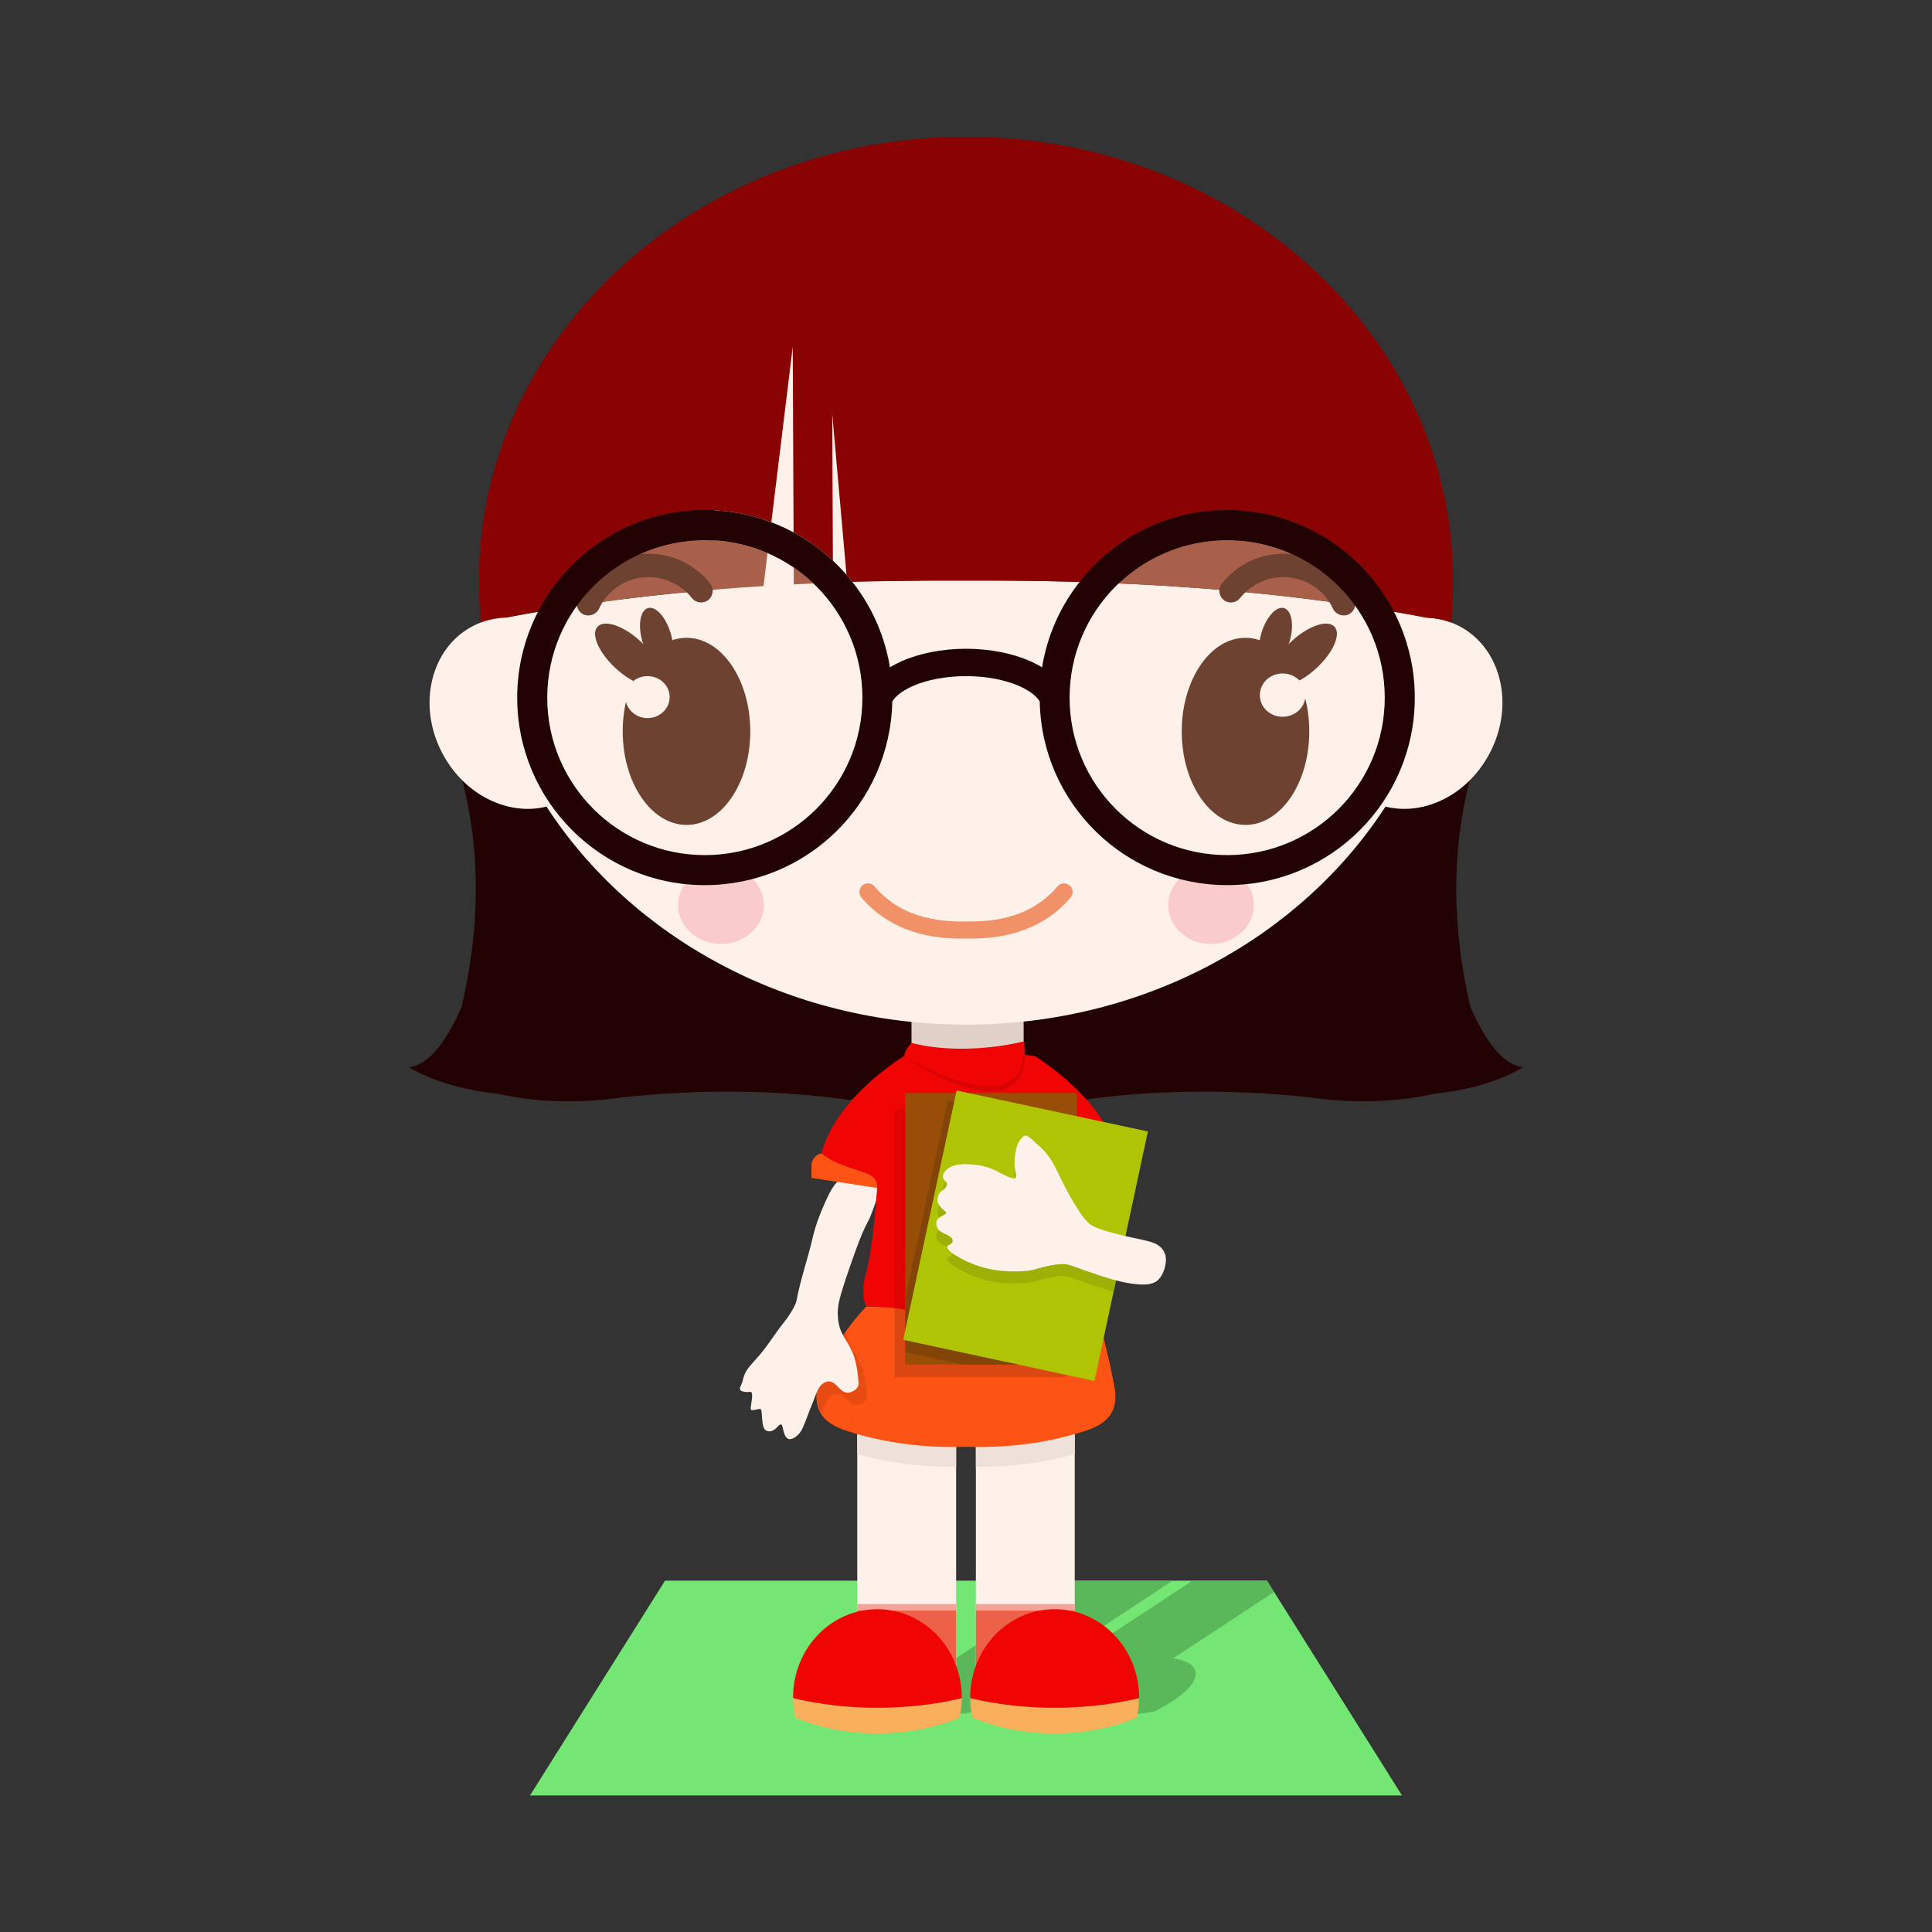 <?xml version="1.0"?>
<!-- Creator: CorelDRAW X7 -->
<svg
    xmlns="http://www.w3.org/2000/svg"
    xmlns:xlink="http://www.w3.org/1999/xlink"
    xmlns:svg="http://www.w3.org/2000/svg"
    xmlns:inkscape="http://www.inkscape.org/namespaces/inkscape"
    xmlns:sodipodi="http://sodipodi.sourceforge.net/DTD/sodipodi-0.dtd"
    xmlns:ns1="http://sozi.baierouge.fr"
    xmlns:dc="http://purl.org/dc/elements/1.1/"
    xmlns:cc="http://web.resource.org/cc/"
    xmlns:rdf="http://www.w3.org/1999/02/22-rdf-syntax-ns#"
    xml:space="preserve"
    version="1.1"
    style="shape-rendering:geometricPrecision; text-rendering:geometricPrecision; image-rendering:optimizeQuality; fill-rule:evenodd; clip-rule:evenodd"
    viewBox="0 0 11647 11647"
  >
 <rect x="0" y="0" width="11647" height="11647" fill="#333333" stroke="none"/>
 <defs
    >
  <style
        type="text/css"
      >
   
    .fil0 {fill:none}
    .fil12 {fill:#220202}
    .fil2 {fill:#5AB85A}
    .fil15 {fill:#6E4231}
    .fil1 {fill:#73E673}
    .fil21 {fill:#824407}
    .fil18 {fill:#880302}
    .fil20 {fill:#984E06}
    .fil23 {fill:#9CB006}
    .fil16 {fill:#A9604A}
    .fil22 {fill:#AFC403}
    .fil24 {fill:#D90404}
    .fil10 {fill:#DB4711}
    .fil14 {fill:#DE0404}
    .fil13 {fill:#E0D0C7}
    .fil11 {fill:#E84B12}
    .fil4 {fill:#ED6148}
    .fil8 {fill:#EDE1DA}
    .fil7 {fill:#F00504}
    .fil5 {fill:#F2A499}
    .fil6 {fill:#F9AF5C}
    .fil25 {fill:#FACBCB}
    .fil9 {fill:#FD5314}
    .fil3 {fill:#FEF1EA}
    .fil17 {fill:#6E4231;fill-rule:nonzero}
    .fil19 {fill:#F19167;fill-rule:nonzero}
   
  </style
    >
 </defs
  >
 <g
      id="Layer_x0020_1"
    >
  <polygon
        class="fil0"
        points="0,0 11647,0 11647,11647 0,11647 "
    />
  <g
        id="_777555742128"
      >
   <polygon
          class="fil1"
          points="5026,9529 6621,9529 7638,9529 8452,10824 7638,10824 6609,10824 5038,10824 4009,10824 3195,10824 4009,9529 "
      />
   <path
          class="fil2"
          d="M6473 9529l148 0 448 0 -45 30 -631 415 -28 18 -255 168c-23,30 -61,63 -112,96l-3 2c-31,21 -66,41 -104,60 -195,30 -390,48 -568,48 -178,0 -320,-18 -422,-48 20,-19 46,-39 76,-60l3 -2c191,-125 516,-230 781,-259l8 -5 28 -18 676 -445zm715 0l450 0 43 68 -573 377 -28 18 -7 5c179,29 184,134 -6,259l-3 2c-32,21 -67,41 -104,60 -196,30 -390,48 -568,48 -178,0 -320,-18 -423,-48 21,-19 46,-39 77,-60l3 -2c51,-33 113,-66 180,-96l255 -168 28 -18 631 -415 45 -30z"
      />
   <polygon
          class="fil3"
          points="4307,2059 5359,2059 5359,3698 4307,3698 "
      />
   <g
        >
    <polygon
            class="fil3"
            points="5764,8504 5168,8504 5168,10148 5764,10148 "
        />
    <polygon
            class="fil4"
            points="5168,10148 5764,10148 5764,9707 5168,9707 "
        />
    <polygon
            class="fil5"
            points="5764,9707 5168,9707 5168,9670 5764,9670 "
        />
    <path
            class="fil6"
            d="M5289 10295c184,0 357,-21 509,-58 0,40 -5,80 -13,118 -150,61 -318,95 -496,95 -178,0 -346,-34 -495,-95 -9,-38 -13,-78 -13,-118 152,37 325,58 508,58z"
        />
    <path
            class="fil7"
            d="M5798 10237c-152,37 -325,58 -509,58 -183,0 -356,-21 -508,-58 0,-2 0,-3 0,-4 0,-294 227,-532 508,-532 281,0 509,238 509,532 0,1 0,2 0,4z"
        />
   </g
      >
   <g
        >
    <polygon
            class="fil3"
            points="5883,8504 6479,8504 6479,10148 5883,10148 "
        />
    <polygon
            class="fil4"
            points="6479,10148 5883,10148 5883,9707 6479,9707 "
        />
    <polygon
            class="fil5"
            points="5883,9707 6479,9707 6479,9670 5883,9670 "
        />
    <path
            class="fil6"
            d="M6358 10295c-184,0 -356,-21 -509,-58 0,40 5,80 13,118 150,61 318,95 496,95 178,0 346,-34 495,-95 9,-38 13,-78 14,-118 -153,37 -326,58 -509,58z"
        />
    <path
            class="fil7"
            d="M5849 10237c153,37 325,58 509,58 183,0 356,-21 509,-58 0,-2 0,-3 0,-4 0,-294 -228,-532 -509,-532 -281,0 -509,238 -509,532 0,1 0,2 0,4z"
        />
   </g
      >
   <g
        >
    <path
            class="fil8"
            d="M5764 8504l-596 0 0 262c189,53 388,79 596,77l0 -339z"
        />
    <path
            class="fil8"
            d="M5883 8504l596 0 0 262c-189,53 -388,79 -596,77l0 -339z"
        />
   </g
      >
   <path
          class="fil9"
          d="M5824 7902l-600 -27c-230,239 -297,493 -299,509 -14,117 34,196 182,243 225,72 464,103 717,95 252,8 491,-23 716,-95 148,-47 196,-126 182,-243 -2,-16 -29,-182 -120,-511l-778 29z"
      />
   <polygon
          class="fil10"
          points="5824,7902 5393,7883 5393,8303 6428,8303 6428,7879 "
      />
   <path
          class="fil11"
          d="M5103 8021c-134,187 -177,350 -178,363 -7,56 1,103 27,143 1,-5 3,-9 5,-13 14,-37 24,-64 38,-82 15,-19 35,-29 51,-29 17,-1 32,8 45,21 14,13 27,29 41,38 13,9 28,11 44,6 16,-4 34,-14 42,-27 9,-13 9,-30 6,-62 -3,-33 -10,-83 -24,-126 -15,-43 -38,-79 -54,-106 -17,-28 -27,-46 -34,-74 -5,-15 -8,-33 -9,-52z"
      />
   <path
          class="fil12"
          d="M3295 4863c511,787 1452,1314 2529,1314l695 455c433,-62 891,-68 1374,-17 268,39 521,31 757,-22 213,-23 391,-76 532,-159 -110,-12 -215,-132 -317,-361 -113,-480 -115,-936 -6,-1367 -141,139 -333,200 -507,157 -511,787 -1452,1314 -2528,1314l-696 455c-433,-62 -891,-68 -1374,-17 -268,39 -520,31 -757,-22 -213,-23 -390,-76 -532,-159 110,-12 215,-132 317,-361 113,-480 116,-936 6,-1367 141,139 333,200 507,157z"
      />
   <polygon
          class="fil13"
          points="5495,6062 6171,6062 6171,6560 5495,6560 "
      />
   <path
          class="fil3"
          d="M5104 7085c-53,26 -76,57 -103,107 -26,51 -55,120 -74,173 -18,53 -26,89 -36,130 -10,42 -24,89 -38,139 -14,51 -29,104 -37,140 -9,36 -11,54 -15,70 -4,16 -11,30 -20,46 -9,16 -20,34 -36,57 -17,22 -39,49 -65,86 -26,37 -58,83 -90,123 -33,40 -68,74 -87,103 -19,29 -22,52 -27,69 -4,16 -11,26 -14,34 -3,9 -2,18 7,23 9,5 26,7 39,7 12,-1 19,-4 23,3 4,6 4,21 2,39 -2,18 -6,38 -7,51 -1,13 1,17 12,16 11,0 31,-7 41,-7 11,0 11,7 13,24 1,17 3,46 6,66 4,20 8,32 19,39 10,7 26,8 39,2 14,-5 24,-16 33,-26 10,-9 18,-16 23,-10 6,7 8,27 14,47 6,20 16,39 34,40 18,1 43,-16 60,-36 16,-20 24,-42 38,-78 13,-36 33,-85 48,-123 14,-37 24,-64 38,-82 15,-19 35,-29 52,-29 17,-1 31,9 44,21 14,13 27,29 41,38 14,9 28,11 44,7 16,-5 34,-15 43,-28 9,-13 9,-29 5,-62 -3,-33 -10,-83 -24,-126 -15,-43 -37,-79 -54,-106 -16,-28 -27,-46 -34,-74 -8,-28 -13,-65 -10,-103 3,-39 13,-79 34,-143 20,-64 50,-150 76,-221 26,-71 48,-125 74,-172 26,-47 56,-167 86,-202 29,-35 59,16 59,-20 0,-37 -28,-78 -84,-88 -55,-11 -138,10 -192,36z"
      />
   <path
          class="fil9"
          d="M5389 7101l37 0 0 -150 -344 0 -59 -102 -71 104 0 0c-34,7 -60,37 -60,73l0 75 536 82 -39 -82z"
      />
   <path
          class="fil7"
          d="M5917 6859c-62,-291 -93,-437 -93,-437 -52,-67 -177,-86 -376,-55 -268,175 -445,388 -496,586 72,62 178,86 283,125 73,37 51,81 46,163 -17,221 -40,376 -69,465 -13,81 -10,138 12,169 249,6 370,40 361,102 222,-745 332,-1118 332,-1118z"
      />
   <path
          class="fil14"
          d="M5917 6859l-36 -169 -57 9 -165 51 -26 -49 -176 -32 -64 33 0 1184c135,15 199,45 192,91 222,-745 332,-1118 332,-1118z"
      />
   <path
          class="fil7"
          d="M5771 6859c63,-291 94,-437 94,-437 52,-67 177,-86 375,-55 268,175 446,388 496,586 -71,62 -178,86 -282,125 -73,37 -51,81 -47,163 18,221 41,376 70,465 13,81 9,138 -12,169 -250,6 -370,40 -362,102 -221,-745 -332,-1118 -332,-1118z"
      />
   <path
          class="fil3"
          d="M8555 4486c100,-230 166,-477 193,-733 -841,-175 -1815,-259 -2924,-253 -1109,-6 -2084,78 -2924,253 26,256 92,503 192,733 57,131 125,257 203,377 511,787 1452,1314 2529,1314 1076,0 2017,-527 2528,-1314 78,-120 146,-246 203,-377z"
      />
   <path
          class="fil3"
          d="M8796 3774c253,131 337,472 187,762 -150,291 -476,420 -730,289 -253,-130 -337,-471 -187,-762 150,-290 477,-419 730,-289z"
      />
   <path
          class="fil15"
          d="M7893 4409c0,-311 -172,-564 -385,-564 -212,0 -384,253 -384,564 0,312 172,564 384,564 213,0 385,-252 385,-564z"
      />
   <path
          class="fil15"
          d="M7937 4027c101,-93 149,-205 108,-249 -42,-45 -157,-6 -258,87 -100,93 -148,205 -107,250 41,45 157,6 257,-88z"
      />
   <path
          class="fil15"
          d="M7774 3868c29,-98 14,-188 -33,-202 -47,-14 -108,54 -137,151 -29,98 -14,188 33,202 47,14 108,-54 137,-151z"
      />
   <path
          class="fil3"
          d="M7732 4060c76,0 138,58 138,131 0,72 -62,130 -138,130 -76,0 -137,-58 -137,-130 0,-73 61,-131 137,-131z"
      />
   <path
          class="fil16"
          d="M6744 3517c507,22 982,67 1424,133 -172,-239 -453,-394 -770,-394 -253,0 -484,99 -654,261z"
      />
   <path
          class="fil17"
          d="M7476 3605c-24,31 -68,36 -99,12 -30,-24 -35,-69 -11,-99 51,-65 116,-113 189,-144 73,-30 154,-42 235,-33 81,10 158,40 222,86 64,46 117,109 152,183 16,35 1,77 -34,94 -35,16 -77,1 -94,-34 -24,-52 -61,-96 -106,-129 -45,-32 -98,-53 -156,-60 -57,-6 -114,2 -165,24 -51,21 -97,55 -133,100z"
      />
   <path
          class="fil18"
          d="M6508 3508c207,-264 529,-433 890,-433 438,0 817,249 1005,613 67,11 134,23 199,36 49,2 98,11 146,29 8,-83 12,-167 12,-253 0,-1478 -1314,-2676 -2936,-2676 -1622,0 -2937,1198 -2937,2676 0,86 4,170 13,253 47,-18 96,-27 145,-29 66,-13 132,-25 199,-36 188,-364 567,-613 1005,-613 141,0 277,26 401,73l129 -1058 5 1119c86,47 166,104 237,171l-4 -886 86 971c13,14 25,29 36,43 222,-6 450,-9 685,-8 234,-1 462,2 684,8z"
      />
   <path
          class="fil0"
          d="M5824 6177c-831,-1322 -1860,-1871 -3087,-1648 159,484 174,998 45,1544 -102,229 -207,349 -317,361 142,83 319,136 532,159 237,53 489,61 757,22 483,-51 941,-45 1374,17 464,-303 696,-455 696,-455z"
      />
   <path
          class="fil3"
          d="M2851 3774c-253,131 -337,472 -187,762 150,291 477,420 730,289 253,-130 337,-471 187,-762 -150,-290 -476,-419 -730,-289z"
      />
   <path
          class="fil15"
          d="M3754 4409c0,-311 173,-564 385,-564 212,0 384,253 384,564 0,312 -172,564 -384,564 -212,0 -385,-252 -385,-564z"
      />
   <path
          class="fil15"
          d="M3710 4027c-101,-93 -149,-205 -108,-249 42,-45 157,-6 258,87 100,93 149,205 107,250 -41,45 -157,6 -257,-88z"
      />
   <path
          class="fil15"
          d="M3873 3868c-29,-98 -14,-188 33,-202 47,-14 108,54 137,151 29,98 14,188 -33,202 -47,14 -108,-54 -137,-151z"
      />
   <path
          class="fil3"
          d="M3904 4076c-74,0 -134,56 -134,126 0,70 60,127 134,127 73,0 133,-57 133,-127 0,-70 -60,-126 -133,-126z"
      />
   <path
          class="fil19"
          d="M5824 5555c-1,0 -1,0 -2,0 -122,3 -229,-14 -322,-49 -90,-35 -166,-89 -228,-162 -18,-22 -51,-25 -73,-6 -21,18 -24,51 -6,73 74,86 164,150 270,191 105,41 225,59 361,56 135,3 255,-15 360,-56 107,-41 197,-105 270,-191 18,-22 16,-55 -6,-73 -22,-19 -55,-16 -73,6 -62,73 -138,127 -228,162 -92,35 -200,52 -322,49 -1,0 -1,0 -1,0z"
      />
   <path
          class="fil16"
          d="M4903 3517c-39,2 -79,4 -118,6l0 -102c42,29 81,61 118,96zm-300 16c-395,25 -770,64 -1124,117 172,-239 453,-394 770,-394 135,0 263,28 378,78l-24 199z"
      />
   <path
          class="fil17"
          d="M4171 3605c24,31 68,36 99,12 30,-24 35,-69 11,-99 -51,-65 -116,-113 -189,-144 -73,-30 -154,-42 -235,-33 -81,10 -157,40 -222,86 -64,46 -117,109 -152,183 -16,35 -1,77 34,94 35,16 77,1 94,-34 24,-52 61,-96 106,-129 45,-32 99,-53 156,-60 57,-6 114,2 165,24 51,21 97,55 133,100z"
      />
   <path
          class="fil0"
          d="M6356 4231c-33,-134 -259,-237 -532,-237 -274,0 -500,103 -533,237"
      />
   <polygon
          class="fil20"
          points="5457,6589 6492,6589 6492,8226 5457,8226 "
      />
   <polygon
          class="fil21"
          points="6492,6800 6492,8226 5804,8226 5457,8152 5457,7831 5714,6634 "
      />
   <polygon
          class="fil22"
          points="5767,6574 5445,8077 6598,8325 6920,6821 "
      />
   <path
          class="fil23"
          d="M6713 7787l57 -267c-13,-3 -25,-6 -37,-9 -49,-12 -90,-25 -117,-36 -27,-10 -41,-17 -56,-32 -16,-15 -33,-37 -51,-64 -18,-27 -37,-58 -56,-91 -19,-33 -37,-68 -53,-101 -16,-33 -30,-63 -46,-92 -16,-29 -34,-57 -53,-78 -18,-21 -36,-36 -54,-52 -18,-16 -36,-34 -50,-42 -13,-8 -22,-5 -31,3 -9,8 -20,21 -28,37 -7,16 -13,34 -16,56 -4,23 -6,50 -6,71 1,20 4,33 6,46 3,12 5,25 3,32 -3,7 -9,10 -23,6 -14,-3 -35,-12 -61,-25 -25,-13 -54,-30 -91,-41 -37,-11 -82,-17 -118,-18 -36,-1 -64,3 -85,10 -21,7 -35,17 -45,28 -10,10 -16,20 -17,30 -2,9 0,17 4,23 4,7 12,12 16,18 4,6 4,13 2,20 -3,8 -9,17 -16,23 -7,6 -16,10 -22,16 -7,6 -11,16 -14,27 -3,12 -5,26 0,39 5,13 16,27 25,35 8,9 14,12 19,16 4,4 6,8 4,11 -2,4 -8,8 -19,14 -12,6 -29,15 -36,29 -6,15 -3,36 5,49 7,14 20,20 33,27 14,7 29,13 40,21 10,7 16,15 17,23 1,7 -1,15 -9,21 -8,5 -20,9 -23,16 -3,7 3,18 15,28 11,11 27,22 54,37 27,15 63,34 109,50 47,16 102,29 160,34 58,4 117,1 151,-3 33,-4 39,-8 62,-14 22,-7 60,-16 92,-21 31,-5 56,-6 80,-2 24,5 47,14 84,28 38,13 88,31 136,46 20,7 40,12 59,18z"
      />
   <path
          class="fil3"
          d="M7025 7629c6,-28 5,-52 -3,-73 -8,-21 -24,-40 -46,-53 -22,-13 -50,-20 -93,-30 -43,-9 -100,-21 -150,-34 -49,-12 -90,-25 -117,-36 -27,-10 -41,-18 -56,-32 -16,-15 -33,-37 -51,-64 -18,-27 -37,-58 -56,-91 -19,-33 -37,-68 -53,-101 -16,-33 -30,-63 -46,-92 -16,-29 -34,-57 -53,-78 -18,-21 -36,-36 -54,-52 -18,-16 -36,-34 -50,-42 -13,-8 -22,-5 -31,3 -9,8 -20,21 -28,37 -7,16 -13,34 -16,56 -4,23 -6,50 -6,70 1,21 4,34 6,47 3,12 5,25 3,32 -3,7 -9,10 -23,6 -14,-3 -35,-12 -61,-25 -25,-13 -54,-30 -91,-41 -37,-11 -82,-17 -118,-18 -36,-1 -64,3 -85,10 -21,7 -35,17 -45,28 -10,10 -16,20 -17,30 -2,9 0,17 4,23 4,7 12,12 16,18 4,6 4,13 2,20 -3,8 -9,17 -16,23 -7,6 -16,10 -22,16 -7,6 -11,16 -14,27 -3,12 -5,25 0,39 5,13 16,26 25,35 8,8 14,12 19,16 4,4 6,8 4,11 -2,4 -8,8 -19,14 -12,6 -29,15 -36,29 -6,15 -3,35 5,49 7,14 20,20 33,27 14,7 29,13 40,21 10,7 16,15 17,23 1,7 -1,15 -9,21 -8,5 -20,9 -23,16 -3,7 3,17 15,28 11,11 27,22 54,37 27,15 63,34 109,50 47,16 102,29 160,33 58,5 117,2 151,-2 33,-4 39,-8 62,-15 22,-6 60,-15 92,-20 31,-5 56,-6 80,-2 24,5 47,14 84,28 38,13 88,31 136,46 47,15 91,27 126,34 35,7 62,10 85,12 24,1 45,2 67,-3 21,-4 42,-13 59,-34 16,-20 29,-50 34,-77z"
      />
   <path
          class="fil24"
          d="M5448 6367c462,315 792,270 723,-88 -234,54 -436,102 -624,52 -43,46 -98,37 -99,36z"
      />
   <path
          class="fil7"
          d="M5451 6367c490,273 744,235 720,-88 -234,54 -487,58 -676,8 -43,45 -44,80 -44,80z"
      />
   <path
          class="fil25"
          d="M4347 5222c142,0 258,105 258,234 0,130 -116,235 -258,235 -143,0 -259,-105 -259,-235 0,-129 116,-234 259,-234zm2953 0c143,0 259,105 259,234 0,130 -116,235 -259,235 -142,0 -258,-105 -258,-235 0,-129 116,-234 258,-234z"
      />
   <g
        >
    <path
            class="fil12"
            d="M3118 4206c0,-625 507,-1131 1131,-1131 562,0 1029,411 1116,948 22,-13 45,-25 70,-37 105,-46 241,-75 389,-75 147,0 283,29 388,75 25,12 49,24 70,37 87,-537 554,-948 1116,-948 624,0 1131,506 1131,1131 0,624 -507,1130 -1131,1130 -617,0 -1118,-493 -1130,-1107 -20,-34 -63,-66 -123,-93 -84,-37 -197,-60 -321,-60 -125,0 -238,23 -322,60 -60,27 -103,59 -123,93 -12,614 -513,1107 -1130,1107 -624,0 -1131,-506 -1131,-1130zm5230 0c0,-525 -425,-950 -950,-950 -525,0 -950,425 -950,950 0,524 425,949 950,949 525,0 950,-425 950,-949zm-5049 0c0,-525 426,-950 950,-950 525,0 950,425 950,950 0,524 -425,949 -950,949 -524,0 -950,-425 -950,-949z"
        />
    <path
            class="fil0"
            d="M3644 3336c-120,86 -212,191 -276,317"
        />
   </g
      >
  </g
    >
 </g
  >
</svg
>
